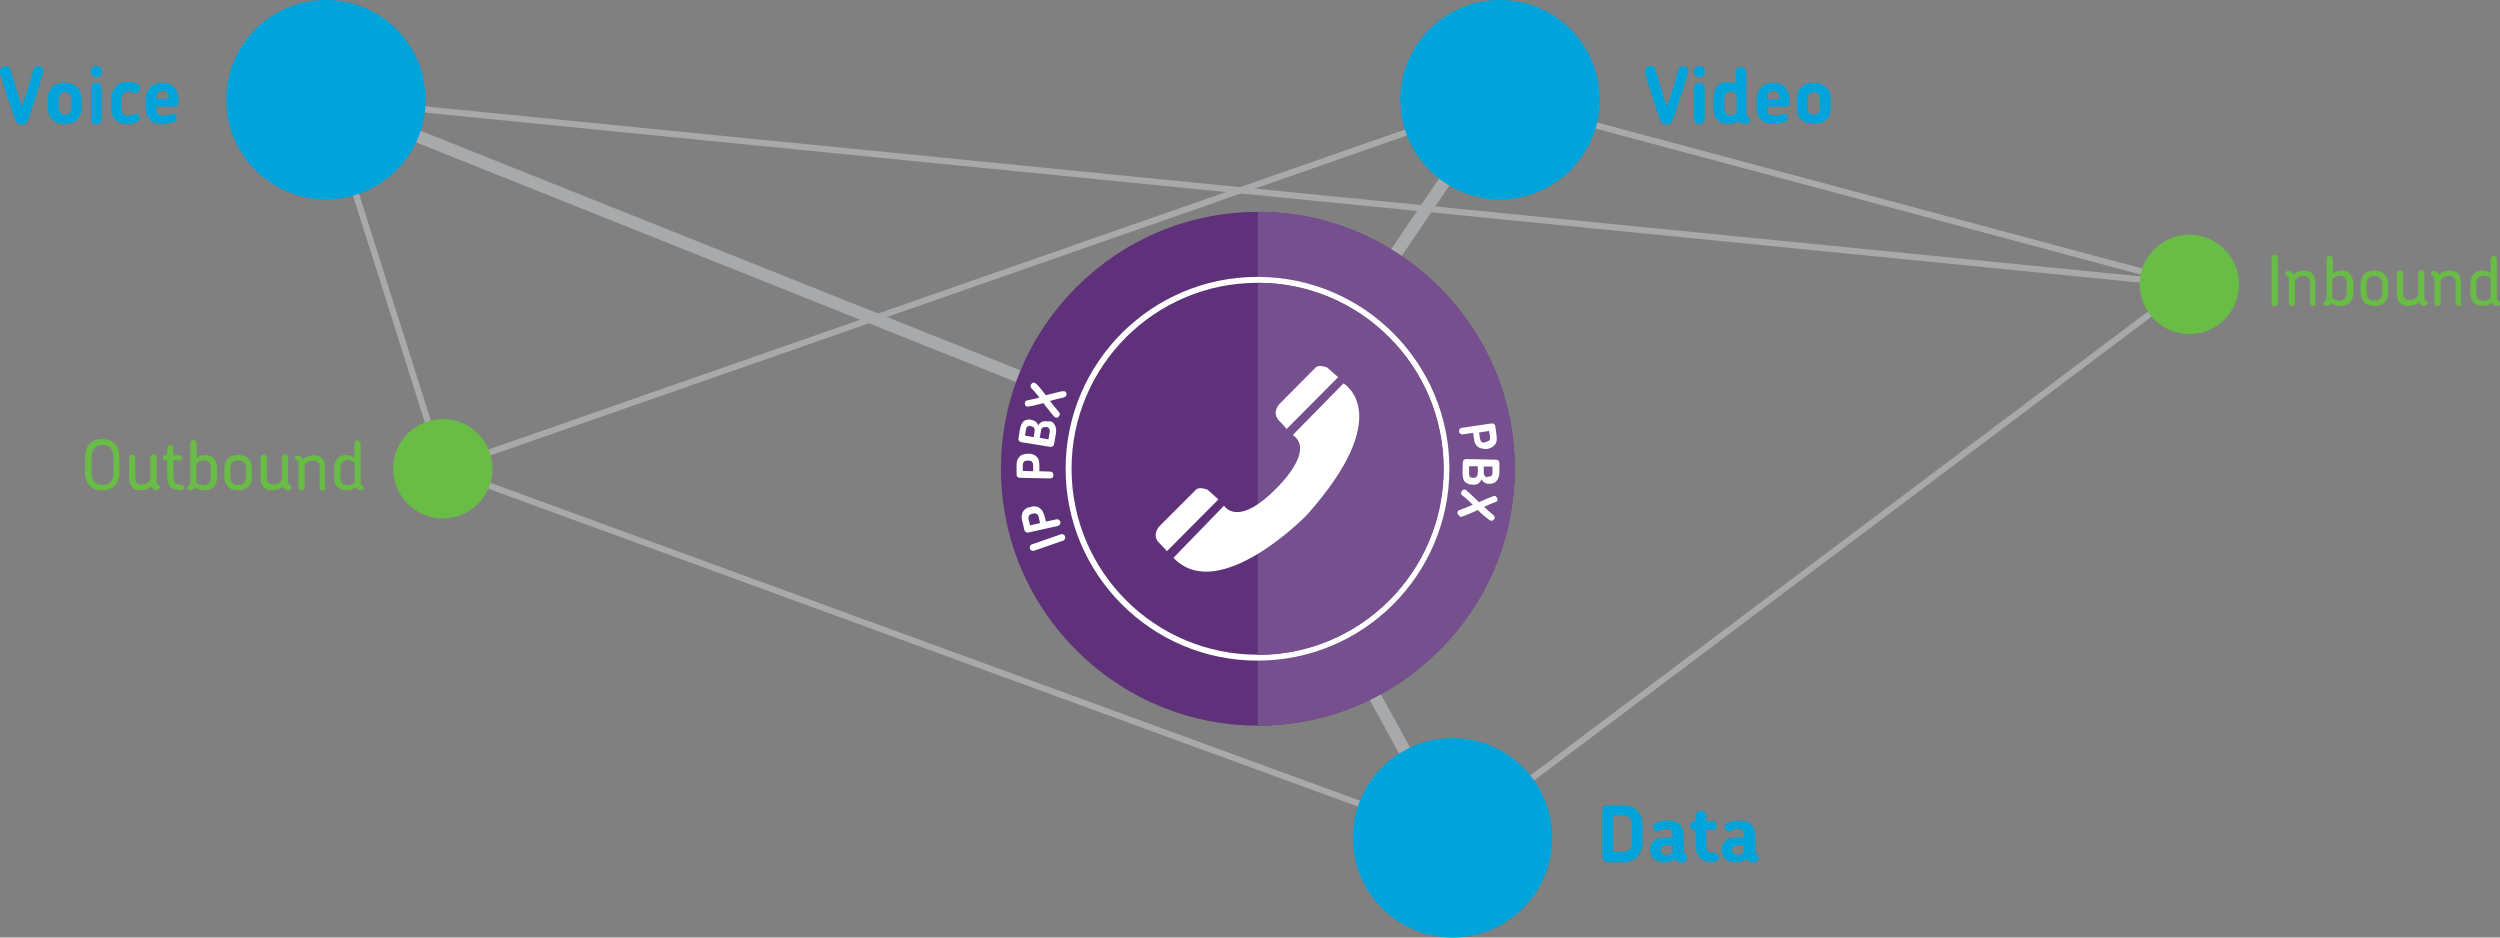<?xml version="1.0" encoding="utf-8"?>
<!-- Generator: Adobe Illustrator 19.1.0, SVG Export Plug-In . SVG Version: 6.00 Build 0)  -->
<svg version="1.1" id="Layer_1" xmlns="http://www.w3.org/2000/svg" xmlns:xlink="http://www.w3.org/1999/xlink" x="0px" y="0px"
	 viewBox="0 0 800 300" style="enable-background:new 0 0 800 300;" xml:space="preserve">
<rect x="0" y="0" width="800" height="300" fill="#808080" stroke="none"/>
<style type="text/css">
	.st0{fill:none;stroke:#A7A9AB;stroke-width:4;stroke-miterlimit:10;}
	.st1{fill:none;stroke:#A7A9AB;stroke-width:2;stroke-miterlimit:10;}
	.st2{fill:#00A3DA;}
	.st3{fill:#69BC45;}
	.st4{clip-path:url(#SVGID_2_);}
	.st5{fill:#5E317A;}
	.st6{fill:#76508E;}
	.st7{fill:#FFFFFF;}
	.st8{clip-path:url(#SVGID_2_);fill:none;stroke:#FFFFFF;stroke-width:2;stroke-miterlimit:10;}
</style>
<g>
	<line class="st0" x1="400" y1="150" x2="480" y2="31.9"/>
	<line class="st1" x1="141.7" y1="150" x2="480" y2="31.9"/>
	<line class="st1" x1="700.6" y1="91" x2="480" y2="31.9"/>
	<line class="st1" x1="141.7" y1="150" x2="104.3" y2="31.9"/>
	<line class="st1" x1="141.7" y1="150" x2="464.8" y2="268.1"/>
	<line class="st1" x1="104.3" y1="31.9" x2="700.6" y2="91"/>
	<line class="st1" x1="464.8" y1="268.1" x2="700.6" y2="91"/>
	<line class="st0" x1="400" y1="150" x2="104.3" y2="31.9"/>
	<line class="st0" x1="400" y1="150" x2="464.8" y2="268.1"/>
	<circle class="st2" cx="464.8" cy="268.1" r="31.9"/>
	<g>
		<path class="st2" d="M525.4,271.3c-0.1,0.8-0.5,1.5-0.9,2.2c-0.5,0.7-1.1,1.2-2,1.7s-2,0.7-3.3,0.7h-4.8c-0.5,0-0.9-0.2-1.2-0.5
			c-0.3-0.3-0.5-0.7-0.5-1.2v-14.8c0-0.5,0.2-0.9,0.5-1.2c0.3-0.3,0.7-0.5,1.2-0.5h4.8c1.4,0,2.5,0.2,3.3,0.7c0.8,0.4,1.5,1,2,1.7
			c0.5,0.7,0.8,1.4,0.9,2.2c0.2,0.8,0.2,1.5,0.2,2.2v4.7C525.6,269.8,525.6,270.5,525.4,271.3z M522.2,264.4c0-0.5,0-1-0.1-1.5
			c-0.1-0.4-0.3-0.8-0.5-1.1c-0.2-0.3-0.6-0.5-1-0.7c-0.4-0.2-1-0.2-1.6-0.2h-2.8v11.7h2.8c0.6,0,1.2-0.1,1.6-0.2
			c0.4-0.2,0.8-0.4,1-0.7c0.2-0.3,0.4-0.7,0.5-1.1c0.1-0.4,0.1-0.9,0.1-1.5V264.4z"/>
		<path class="st2" d="M539.3,275.7c-0.3,0.2-0.7,0.3-1.2,0.3c-0.3,0-0.6-0.1-0.9-0.2c-0.3-0.1-0.5-0.2-0.7-0.4
			c-0.2-0.1-0.3-0.3-0.5-0.5c-0.5,0.4-1,0.7-1.7,0.8c-0.6,0.1-1.2,0.2-1.8,0.2c-1.5,0-2.6-0.4-3.4-1.1c-0.7-0.7-1.1-1.7-1.1-2.8
			v-0.2c0-1.2,0.4-2.1,1.3-2.8c0.8-0.7,2.1-1,3.7-1h2.2v-0.5c0-0.7-0.1-1.3-0.4-1.7s-0.8-0.6-1.5-0.6c-0.5,0-1,0.1-1.3,0.2
			c-0.3,0.1-0.7,0.2-0.9,0.4c-0.4,0.2-0.8,0.3-1.1,0.1c-0.3-0.1-0.6-0.3-0.8-0.6s-0.2-0.6-0.2-0.9s0.3-0.7,0.7-0.9
			c0.5-0.3,1.2-0.6,1.9-0.7c0.7-0.1,1.4-0.2,2.1-0.2c0.9,0,1.7,0.1,2.3,0.3c0.6,0.2,1.2,0.5,1.6,1c0.4,0.4,0.7,1,0.9,1.7
			c0.2,0.7,0.3,1.5,0.3,2.4v4.2c0,0.4,0.1,0.7,0.2,0.9c0.1,0.2,0.3,0.3,0.5,0.5c0.1,0.1,0.2,0.3,0.3,0.4c0.1,0.2,0.1,0.4,0.1,0.6
			C539.8,275.1,539.6,275.4,539.3,275.7z M535.3,270.5h-1.8c-0.8,0-1.3,0.1-1.6,0.4c-0.3,0.3-0.4,0.6-0.4,1v0.2
			c0,0.5,0.2,0.8,0.5,1.1s0.8,0.4,1.4,0.4c0.6,0,1.1-0.2,1.4-0.5s0.5-0.8,0.5-1.5V270.5z"/>
		<path class="st2" d="M549.5,275.4c-0.3,0.3-0.6,0.4-1.1,0.4h-0.9c-0.9,0-1.7-0.1-2.3-0.4s-1.1-0.7-1.5-1.2
			c-0.4-0.5-0.7-1.1-0.8-1.8s-0.3-1.5-0.3-2.4v-4.4h-0.4c-0.4,0-0.7-0.1-1-0.4s-0.4-0.6-0.4-1c0-0.4,0.1-0.7,0.4-1
			c0.3-0.3,0.6-0.4,1-0.4h0.4v-1.7c0-0.5,0.2-0.9,0.5-1.2c0.3-0.3,0.7-0.5,1.2-0.5c0.5,0,0.9,0.2,1.2,0.5s0.5,0.7,0.5,1.2v1.7h1.9
			c0.4,0,0.7,0.1,1,0.4c0.3,0.3,0.4,0.6,0.4,1c0,0.4-0.1,0.7-0.4,1c-0.3,0.3-0.6,0.4-1,0.4h-1.9v4.4c0,1,0.1,1.8,0.4,2.2
			c0.3,0.5,0.8,0.7,1.6,0.7h0.5c0.4,0,0.8,0.1,1.1,0.4c0.3,0.3,0.4,0.6,0.4,1C549.9,274.8,549.8,275.1,549.5,275.4z"/>
		<path class="st2" d="M562.2,275.7c-0.3,0.2-0.7,0.3-1.2,0.3c-0.3,0-0.6-0.1-0.9-0.2c-0.3-0.1-0.5-0.2-0.7-0.4
			c-0.2-0.1-0.3-0.3-0.5-0.5c-0.5,0.4-1,0.7-1.7,0.8c-0.6,0.1-1.2,0.2-1.8,0.2c-1.5,0-2.6-0.4-3.4-1.1c-0.7-0.7-1.1-1.7-1.1-2.8
			v-0.2c0-1.2,0.4-2.1,1.3-2.8c0.8-0.7,2.1-1,3.7-1h2.2v-0.5c0-0.7-0.1-1.3-0.4-1.7s-0.8-0.6-1.5-0.6c-0.5,0-1,0.1-1.3,0.2
			c-0.3,0.1-0.7,0.2-0.9,0.4c-0.4,0.2-0.8,0.3-1.1,0.1c-0.3-0.1-0.6-0.3-0.8-0.6s-0.2-0.6-0.2-0.9s0.3-0.7,0.7-0.9
			c0.5-0.3,1.2-0.6,1.9-0.7c0.7-0.1,1.4-0.2,2.1-0.2c0.9,0,1.7,0.1,2.3,0.3c0.6,0.2,1.2,0.5,1.6,1c0.4,0.4,0.7,1,0.9,1.7
			c0.2,0.7,0.3,1.5,0.3,2.4v4.2c0,0.4,0.1,0.7,0.2,0.9c0.1,0.2,0.3,0.3,0.5,0.5c0.1,0.1,0.2,0.3,0.3,0.4c0.1,0.2,0.1,0.4,0.1,0.6
			C562.6,275.1,562.5,275.4,562.2,275.7z M558.1,270.5h-1.8c-0.8,0-1.3,0.1-1.6,0.4c-0.3,0.3-0.4,0.6-0.4,1v0.2
			c0,0.5,0.2,0.8,0.5,1.1s0.8,0.4,1.4,0.4c0.6,0,1.1-0.2,1.4-0.5s0.5-0.8,0.5-1.5V270.5z"/>
	</g>
	<circle class="st2" cx="480" cy="31.9" r="31.9"/>
	<g>
		<path class="st2" d="M537.9,30.5c-0.8,2.5-1.6,5-2.5,7.6c-0.2,0.7-0.5,1.1-0.9,1.4c-0.4,0.3-0.8,0.4-1.2,0.4
			c-0.5,0-0.9-0.1-1.3-0.4s-0.7-0.7-0.9-1.4c-0.9-2.6-1.7-5.1-2.5-7.5c-0.8-2.4-1.5-4.8-2.2-7.2c-0.1-0.3-0.1-0.6,0-0.9
			s0.2-0.5,0.4-0.7c0.2-0.2,0.4-0.3,0.6-0.5c0.2-0.1,0.5-0.2,0.8-0.2c0.3,0,0.6,0.1,1,0.3c0.3,0.2,0.5,0.5,0.6,1
			c0.5,1.8,1.1,3.8,1.7,5.7c0.6,2,1.2,4,1.9,6c0.7-2,1.4-4,2-6c0.6-2,1.2-3.9,1.7-5.8c0.1-0.4,0.3-0.7,0.6-0.9
			c0.3-0.2,0.6-0.3,0.9-0.3c0.2,0,0.5,0.1,0.7,0.2c0.2,0.1,0.4,0.2,0.6,0.4c0.2,0.2,0.3,0.4,0.3,0.7s0.1,0.5,0,0.8
			C539.4,25.6,538.7,28,537.9,30.5z"/>
		<path class="st2" d="M545.1,24.2c-0.4,0.4-0.8,0.5-1.3,0.5c-0.5,0-1-0.2-1.3-0.5c-0.4-0.4-0.5-0.8-0.5-1.3c0-0.5,0.2-1,0.5-1.3
			c0.4-0.4,0.8-0.5,1.3-0.5c0.5,0,1,0.2,1.3,0.5s0.5,0.8,0.5,1.3C545.7,23.4,545.5,23.9,545.1,24.2z M545,39.3
			c-0.3,0.3-0.7,0.5-1.2,0.5c-0.5,0-0.9-0.2-1.2-0.5c-0.3-0.3-0.5-0.7-0.5-1.2v-9.9c0-0.5,0.2-0.9,0.5-1.2s0.7-0.5,1.2-0.5
			c0.5,0,0.9,0.2,1.2,0.5c0.3,0.3,0.5,0.7,0.5,1.2v9.9C545.5,38.6,545.3,39,545,39.3z"/>
		<path class="st2" d="M559.6,39.4c-0.3,0.2-0.7,0.3-1.2,0.3c-0.3,0-0.5,0-0.8-0.1c-0.3-0.1-0.5-0.2-0.8-0.4
			c-0.1-0.1-0.3-0.3-0.5-0.5c-0.4,0.3-0.9,0.6-1.5,0.7c-0.6,0.2-1.1,0.3-1.7,0.3c-1.6,0-2.9-0.5-3.6-1.4c-0.8-0.9-1.2-2.2-1.2-4v-2
			c0-0.9,0.1-1.7,0.2-2.5c0.2-0.7,0.4-1.4,0.8-1.9c0.4-0.5,0.8-0.9,1.4-1.2c0.6-0.3,1.3-0.4,2.1-0.4c0.5,0,1,0.1,1.4,0.2
			c0.5,0.1,0.9,0.3,1.2,0.6l0-4c0-0.5,0.2-0.9,0.5-1.2c0.3-0.3,0.7-0.5,1.2-0.5s0.9,0.2,1.2,0.5c0.3,0.3,0.5,0.7,0.5,1.2V36
			c0,0.4,0.1,0.7,0.2,0.9c0.1,0.2,0.3,0.3,0.5,0.5c0.1,0.1,0.2,0.2,0.3,0.4c0.1,0.2,0.1,0.4,0.1,0.6C560.1,38.9,560,39.2,559.6,39.4
			z M555.6,30.1c-0.3-0.2-0.6-0.4-0.9-0.6c-0.3-0.1-0.6-0.2-0.9-0.2c-0.7,0-1.2,0.2-1.6,0.6c-0.3,0.4-0.4,1-0.4,1.8v2.9
			c0,0.8,0.2,1.3,0.5,1.7s0.8,0.6,1.6,0.6c0.6,0,1.2-0.2,1.8-0.7V30.1z"/>
		<path class="st2" d="M572.3,33.8c-0.2,0.2-0.5,0.3-0.8,0.3h-6v0.5c0,0.8,0.2,1.3,0.5,1.8c0.3,0.4,0.9,0.6,1.6,0.6
			c0.6,0,1.1,0,1.5-0.1c0.4-0.1,0.8-0.2,1.3-0.4c0.3-0.1,0.7-0.1,1,0c0.3,0.2,0.5,0.4,0.6,0.8c0.1,0.4,0.1,0.7,0,1
			c-0.1,0.3-0.4,0.5-0.7,0.6c-0.7,0.3-1.4,0.5-2,0.6c-0.7,0.1-1.3,0.2-1.9,0.2c-1,0-1.8-0.1-2.5-0.4c-0.7-0.3-1.2-0.7-1.6-1.2
			c-0.4-0.5-0.7-1.1-0.9-1.7s-0.3-1.4-0.3-2.1V32c0-0.7,0.1-1.4,0.3-2.1c0.2-0.7,0.5-1.2,1-1.8s1-0.9,1.6-1.2
			c0.7-0.3,1.4-0.4,2.4-0.4c1,0,1.8,0.1,2.4,0.4c0.7,0.3,1.2,0.7,1.6,1.2c0.4,0.5,0.7,1.1,0.9,1.7c0.2,0.7,0.3,1.3,0.3,2.1V33
			C572.7,33.3,572.6,33.6,572.3,33.8z M569,29.7c-0.3-0.4-0.8-0.6-1.5-0.6c-0.7,0-1.2,0.2-1.5,0.6c-0.3,0.4-0.5,0.9-0.5,1.7v0.3h3.9
			v-0.3C569.4,30.6,569.3,30,569,29.7z"/>
		<path class="st2" d="M585.5,36.5c-0.2,0.6-0.5,1.2-1,1.7s-1,0.9-1.7,1.1s-1.5,0.4-2.4,0.4c-0.9,0-1.7-0.1-2.4-0.4
			s-1.2-0.7-1.7-1.1s-0.8-1-1-1.7c-0.2-0.6-0.3-1.3-0.3-2.1v-2.7c0-0.7,0.1-1.4,0.3-2c0.2-0.6,0.5-1.2,1-1.7c0.4-0.5,1-0.9,1.7-1.1
			c0.7-0.3,1.5-0.4,2.4-0.4c0.9,0,1.7,0.1,2.4,0.4c0.7,0.3,1.2,0.7,1.7,1.1c0.4,0.5,0.8,1.1,1,1.7c0.2,0.6,0.3,1.3,0.3,2v2.7
			C585.8,35.2,585.7,35.9,585.5,36.5z M582.4,31.8c0-0.8-0.2-1.3-0.5-1.7c-0.3-0.4-0.8-0.6-1.5-0.6c-0.7,0-1.2,0.2-1.5,0.6
			c-0.3,0.4-0.5,1-0.5,1.7v2.6c0,0.8,0.2,1.3,0.5,1.7s0.8,0.6,1.5,0.6c0.7,0,1.2-0.2,1.5-0.6s0.5-1,0.5-1.7V31.8z"/>
	</g>
	<circle class="st2" cx="104.3" cy="31.9" r="31.9"/>
	<g>
		<path class="st2" d="M11.6,30.5c-0.8,2.5-1.6,5-2.5,7.6c-0.2,0.7-0.5,1.1-0.9,1.4c-0.4,0.3-0.8,0.4-1.2,0.4
			c-0.5,0-0.9-0.1-1.3-0.4S5,38.7,4.7,38C3.9,35.5,3,33,2.2,30.6c-0.8-2.4-1.5-4.8-2.2-7.2C0,23,0,22.7,0,22.5s0.2-0.5,0.4-0.7
			c0.2-0.2,0.4-0.3,0.6-0.5c0.2-0.1,0.5-0.2,0.8-0.2c0.3,0,0.6,0.1,1,0.3c0.3,0.2,0.5,0.5,0.6,1c0.5,1.8,1.1,3.8,1.7,5.7
			c0.6,2,1.2,4,1.9,6c0.7-2,1.4-4,2-6c0.6-2,1.2-3.9,1.7-5.8c0.1-0.4,0.3-0.7,0.6-0.9c0.3-0.2,0.6-0.3,0.9-0.3
			c0.2,0,0.5,0.1,0.7,0.2c0.2,0.1,0.4,0.2,0.6,0.4c0.2,0.2,0.3,0.4,0.3,0.7s0.1,0.5,0,0.8C13.1,25.6,12.4,28,11.6,30.5z"/>
		<path class="st2" d="M25.8,36.5c-0.2,0.6-0.5,1.2-1,1.7s-1,0.9-1.7,1.1s-1.5,0.4-2.4,0.4c-0.9,0-1.7-0.1-2.4-0.4s-1.2-0.7-1.7-1.1
			s-0.8-1-1-1.7c-0.2-0.6-0.3-1.3-0.3-2.1v-2.7c0-0.7,0.1-1.4,0.3-2c0.2-0.6,0.5-1.2,1-1.7c0.4-0.5,1-0.9,1.7-1.1
			c0.7-0.3,1.5-0.4,2.4-0.4c0.9,0,1.7,0.1,2.4,0.4c0.7,0.3,1.2,0.7,1.7,1.1c0.4,0.5,0.8,1.1,1,1.7c0.2,0.6,0.3,1.3,0.3,2v2.7
			C26.2,35.2,26.1,35.9,25.8,36.5z M22.8,31.8c0-0.8-0.2-1.3-0.5-1.7c-0.3-0.4-0.8-0.6-1.5-0.6c-0.7,0-1.2,0.2-1.5,0.6
			c-0.3,0.4-0.5,1-0.5,1.7v2.6c0,0.8,0.2,1.3,0.5,1.7s0.8,0.6,1.5,0.6c0.7,0,1.2-0.2,1.5-0.6s0.5-1,0.5-1.7V31.8z"/>
		<path class="st2" d="M32.1,24.2c-0.4,0.4-0.8,0.5-1.3,0.5c-0.5,0-1-0.2-1.3-0.5c-0.4-0.4-0.5-0.8-0.5-1.3c0-0.5,0.2-1,0.5-1.3
			c0.4-0.4,0.8-0.5,1.3-0.5c0.5,0,1,0.2,1.3,0.5c0.4,0.4,0.5,0.8,0.5,1.3C32.7,23.4,32.5,23.9,32.1,24.2z M32,39.3
			c-0.3,0.3-0.7,0.5-1.2,0.5c-0.5,0-0.9-0.2-1.2-0.5c-0.3-0.3-0.5-0.7-0.5-1.2v-9.9c0-0.5,0.2-0.9,0.5-1.2s0.7-0.5,1.2-0.5
			c0.5,0,0.9,0.2,1.2,0.5c0.3,0.3,0.5,0.7,0.5,1.2v9.9C32.5,38.6,32.3,39,32,39.3z"/>
		<path class="st2" d="M43.9,29.7c-0.3,0.1-0.7,0.1-1,0c-0.3-0.1-0.6-0.2-0.8-0.3c-0.3-0.1-0.6-0.1-1.1-0.1c-0.7,0-1.2,0.2-1.6,0.7
			c-0.4,0.5-0.6,1.2-0.6,2v2.3c0,0.9,0.2,1.5,0.5,2s0.9,0.7,1.6,0.7c0.3,0,0.6,0,0.9-0.1c0.3-0.1,0.7-0.2,1.1-0.4
			c0.3-0.1,0.7-0.2,1,0c0.3,0.1,0.6,0.4,0.7,0.8c0.1,0.4,0.1,0.8,0,1c-0.2,0.3-0.4,0.5-0.7,0.7c-0.5,0.3-1.1,0.5-1.6,0.6
			c-0.5,0.1-1.1,0.1-1.6,0.1c-0.9,0-1.7-0.1-2.4-0.4s-1.2-0.7-1.6-1.2c-0.4-0.5-0.7-1.1-0.9-1.8c-0.2-0.7-0.3-1.4-0.3-2.3v-1.8
			c0-0.8,0.1-1.6,0.3-2.3c0.2-0.7,0.6-1.3,1-1.9s1-1,1.6-1.3c0.7-0.3,1.4-0.5,2.3-0.5c0.5,0,1.1,0,1.7,0.1s1.1,0.3,1.6,0.6
			c0.3,0.2,0.5,0.4,0.7,0.7c0.1,0.3,0.1,0.6,0,1C44.5,29.3,44.2,29.5,43.9,29.7z"/>
		<path class="st2" d="M56.8,33.8c-0.2,0.2-0.5,0.3-0.8,0.3h-6v0.5c0,0.8,0.2,1.3,0.5,1.8c0.3,0.4,0.9,0.6,1.6,0.6
			c0.6,0,1.1,0,1.5-0.1c0.4-0.1,0.8-0.2,1.3-0.4c0.3-0.1,0.7-0.1,1,0c0.3,0.2,0.5,0.4,0.6,0.8c0.1,0.4,0.1,0.7,0,1
			c-0.1,0.3-0.4,0.5-0.7,0.6c-0.7,0.3-1.4,0.5-2,0.6c-0.7,0.1-1.3,0.2-1.9,0.2c-1,0-1.8-0.1-2.5-0.4c-0.7-0.3-1.2-0.7-1.6-1.2
			c-0.4-0.5-0.7-1.1-0.9-1.7s-0.3-1.4-0.3-2.1V32c0-0.7,0.1-1.4,0.3-2.1c0.2-0.7,0.5-1.2,1-1.8s1-0.9,1.6-1.2
			c0.7-0.3,1.4-0.4,2.4-0.4c1,0,1.8,0.1,2.4,0.4c0.7,0.3,1.2,0.7,1.6,1.2c0.4,0.5,0.7,1.1,0.9,1.7c0.2,0.7,0.3,1.3,0.3,2.1V33
			C57.2,33.3,57,33.6,56.8,33.8z M53.5,29.7c-0.3-0.4-0.8-0.6-1.5-0.6c-0.7,0-1.2,0.2-1.5,0.6C50.2,30,50,30.6,50,31.3v0.3h3.9v-0.3
			C53.9,30.6,53.8,30,53.5,29.7z"/>
	</g>
	<circle class="st3" cx="700.6" cy="91" r="15.9"/>
	<circle class="st3" cx="141.7" cy="150" r="15.9"/>
	<g>
		<g>
			<path class="st3" d="M37,155.1c-1,1.2-2.4,1.8-4.3,1.8c-1.9,0-3.4-0.6-4.3-1.8c-0.8-1-1.2-2.4-1.2-4.1v-4.6
				c0-1.7,0.4-3.1,1.2-4.1c0.9-1.2,2.4-1.8,4.3-1.8c1.9,0,3.3,0.6,4.3,1.8c0.8,1,1.2,2.4,1.2,4.1v4.6
				C38.2,152.8,37.8,154.1,37,155.1z M36.3,146.5c0-2.7-1.2-4.1-3.5-4.1s-3.5,1.4-3.5,4.1v4.6c0,2.8,1.2,4.1,3.5,4.1
				s3.5-1.4,3.5-4.1V146.5z"/>
			<path class="st3" d="M50,156.9c-0.4,0-0.8-0.2-1.2-0.5c-0.2-0.2-0.4-0.4-0.5-0.8c-0.8,0.9-1.9,1.3-3.4,1.3c-2.4,0-3.6-1.3-3.6-4
				v-6.4c0-0.3,0.1-0.5,0.3-0.7c0.2-0.2,0.4-0.3,0.7-0.3c0.3,0,0.5,0.1,0.7,0.3c0.2,0.2,0.3,0.4,0.3,0.7v6.2c0,0.8,0.1,1.3,0.4,1.7
				c0.3,0.4,0.9,0.6,1.7,0.6c1.3,0,2.2-0.5,2.7-1.5v-7.1c0-0.3,0.1-0.5,0.3-0.7c0.2-0.2,0.4-0.3,0.7-0.3c0.3,0,0.5,0.1,0.7,0.3
				c0.2,0.2,0.3,0.4,0.3,0.7v7.5c0,0.7,0.2,1.2,0.7,1.4c0.2,0.1,0.4,0.3,0.4,0.6C50.9,156.7,50.6,156.9,50,156.9z"/>
			<path class="st3" d="M58.7,156.5c-0.2,0.2-0.4,0.3-0.6,0.3h-0.7c-1.4,0-2.5-0.4-3.1-1.3c-0.5-0.8-0.8-1.9-0.8-3.5v-4.7h-0.6
				c-0.2,0-0.4-0.1-0.6-0.2c-0.2-0.2-0.2-0.4-0.2-0.6c0-0.2,0.1-0.4,0.2-0.6c0.2-0.2,0.4-0.2,0.6-0.2h0.6v-2.3
				c0-0.3,0.1-0.5,0.3-0.7c0.2-0.2,0.4-0.3,0.7-0.3s0.5,0.1,0.7,0.3c0.2,0.2,0.3,0.4,0.3,0.7v2.3h2c0.2,0,0.4,0.1,0.6,0.2
				c0.2,0.2,0.2,0.4,0.2,0.6c0,0.2-0.1,0.4-0.2,0.6c-0.2,0.2-0.4,0.2-0.6,0.2h-2v4.7c0,1.1,0.1,1.9,0.4,2.4c0.3,0.4,0.9,0.7,1.7,0.7
				H58c0.2,0,0.5,0.1,0.6,0.3c0.2,0.2,0.3,0.4,0.3,0.6C58.9,156.2,58.8,156.4,58.7,156.5z"/>
			<path class="st3" d="M65.3,156.9c-1.1,0-2-0.3-2.9-0.9c-0.4,0.6-0.9,0.9-1.6,0.9c-0.6,0-0.9-0.3-0.9-0.8c0-0.3,0.1-0.5,0.4-0.6
				c0.4-0.2,0.6-0.7,0.6-1.4v-12.3c0-0.3,0.1-0.5,0.3-0.7s0.4-0.3,0.7-0.3s0.5,0.1,0.7,0.3s0.3,0.4,0.3,0.7v4.8c0.8-0.7,1.7-1,2.8-1
				c2.5,0,3.8,1.6,3.8,4.8v2.1C69.4,155.4,68.1,156.9,65.3,156.9z M67.5,150.1c0-1.9-0.8-2.8-2.3-2.8c-1,0-1.7,0.4-2.4,1.1v6
				c0.7,0.6,1.4,0.9,2.2,0.9c1.6,0,2.4-0.9,2.4-2.7V150.1z"/>
			<path class="st3" d="M79.6,155.6c-0.8,0.9-1.9,1.3-3.4,1.3c-1.5,0-2.6-0.4-3.4-1.3c-0.7-0.8-1-1.9-1-3.2v-2.3
				c0-1.3,0.3-2.4,1-3.2c0.8-0.9,1.9-1.3,3.4-1.3c1.5,0,2.6,0.4,3.4,1.3c0.7,0.8,1,1.9,1,3.2v2.3C80.7,153.7,80.3,154.8,79.6,155.6z
				 M78.7,150.1c0-1.8-0.8-2.8-2.5-2.8c-1.7,0-2.5,0.9-2.5,2.8v2.3c0,1.9,0.8,2.8,2.5,2.8c1.7,0,2.5-0.9,2.5-2.8V150.1z"/>
			<path class="st3" d="M92.1,156.9c-0.4,0-0.8-0.2-1.2-0.5c-0.2-0.2-0.4-0.4-0.5-0.8c-0.8,0.9-1.9,1.3-3.4,1.3
				c-2.4,0-3.6-1.3-3.6-4v-6.4c0-0.3,0.1-0.5,0.3-0.7c0.2-0.2,0.4-0.3,0.7-0.3c0.3,0,0.5,0.1,0.7,0.3c0.2,0.2,0.3,0.4,0.3,0.7v6.2
				c0,0.8,0.1,1.3,0.4,1.7c0.3,0.4,0.9,0.6,1.7,0.6c1.3,0,2.2-0.5,2.7-1.5v-7.1c0-0.3,0.1-0.5,0.3-0.7c0.2-0.2,0.4-0.3,0.7-0.3
				c0.3,0,0.5,0.1,0.7,0.3c0.2,0.2,0.3,0.4,0.3,0.7v7.5c0,0.7,0.2,1.2,0.7,1.4c0.2,0.1,0.4,0.3,0.4,0.6
				C93.1,156.7,92.8,156.9,92.1,156.9z"/>
			<path class="st3" d="M104,156.7c-0.2,0.2-0.4,0.3-0.7,0.3c-0.3,0-0.5-0.1-0.7-0.3c-0.2-0.2-0.3-0.4-0.3-0.7v-6.2
				c0-0.8-0.1-1.3-0.4-1.7c-0.3-0.4-0.9-0.7-1.7-0.7c-1.2,0-2.1,0.5-2.7,1.4v7.2c0,0.3-0.1,0.5-0.3,0.7c-0.2,0.2-0.4,0.3-0.7,0.3
				s-0.5-0.1-0.7-0.3c-0.2-0.2-0.3-0.4-0.3-0.7v-7.4c0-0.7-0.2-1.2-0.7-1.4c-0.2-0.1-0.4-0.3-0.4-0.6c0-0.6,0.3-0.8,0.9-0.8
				c0.4,0,0.8,0.2,1.2,0.5c0.2,0.2,0.4,0.5,0.5,0.7c0.8-0.9,2-1.3,3.4-1.3c2.4,0,3.6,1.3,3.6,4v6.4
				C104.3,156.2,104.2,156.5,104,156.7z"/>
			<path class="st3" d="M115.5,156.9c-0.7,0-1.2-0.3-1.6-1c-0.9,0.6-1.8,1-2.9,1c-2.7,0-4.1-1.5-4.1-4.4v-2c0-3.3,1.3-4.9,3.9-4.9
				c1,0,1.9,0.3,2.6,0.9v-4.6c0-0.3,0.1-0.5,0.3-0.7s0.4-0.3,0.7-0.3c0.3,0,0.5,0.1,0.7,0.3c0.2,0.2,0.3,0.4,0.3,0.7v12.3
				c0,0.7,0.2,1.2,0.6,1.4c0.2,0.1,0.4,0.3,0.4,0.6C116.5,156.7,116.2,156.9,115.5,156.9z M113.6,148.2c-0.7-0.7-1.4-1-2.3-1
				c-1.6,0-2.4,1-2.4,3v2.4c0,1.8,0.8,2.7,2.4,2.7c0.8,0,1.5-0.3,2.2-0.9V148.2z"/>
		</g>
	</g>
	<g>
		<g>
			<path class="st3" d="M728.6,97.7c-0.2,0.2-0.4,0.3-0.7,0.3c-0.3,0-0.5-0.1-0.7-0.3c-0.2-0.2-0.3-0.4-0.3-0.7V82.5
				c0-0.3,0.1-0.5,0.3-0.7c0.2-0.2,0.4-0.3,0.7-0.3c0.3,0,0.5,0.1,0.7,0.3c0.2,0.2,0.3,0.4,0.3,0.7V97
				C728.9,97.3,728.8,97.5,728.6,97.7z"/>
			<path class="st3" d="M740.9,97.6c-0.2,0.2-0.4,0.3-0.7,0.3c-0.3,0-0.5-0.1-0.7-0.3s-0.3-0.4-0.3-0.7v-6.2c0-0.8-0.1-1.3-0.4-1.7
				c-0.3-0.4-0.9-0.7-1.7-0.7c-1.2,0-2.1,0.5-2.7,1.4v7.2c0,0.3-0.1,0.5-0.3,0.7s-0.4,0.3-0.7,0.3s-0.5-0.1-0.7-0.3
				c-0.2-0.2-0.3-0.4-0.3-0.7v-7.4c0-0.7-0.2-1.2-0.7-1.4c-0.2-0.1-0.4-0.3-0.4-0.6c0-0.6,0.3-0.8,0.9-0.8c0.4,0,0.8,0.2,1.2,0.5
				c0.2,0.2,0.4,0.5,0.5,0.7c0.8-0.9,2-1.3,3.4-1.3c2.4,0,3.6,1.3,3.6,4v6.4C741.1,97.2,741,97.4,740.9,97.6z"/>
			<path class="st3" d="M748.9,97.9c-1.1,0-2-0.3-2.9-0.9c-0.4,0.6-0.9,0.9-1.6,0.9c-0.6,0-0.9-0.3-0.9-0.8c0-0.3,0.1-0.5,0.4-0.6
				c0.4-0.2,0.6-0.7,0.6-1.4V82.8c0-0.3,0.1-0.5,0.3-0.7s0.4-0.3,0.7-0.3s0.5,0.1,0.7,0.3s0.3,0.4,0.3,0.7v4.8c0.8-0.7,1.7-1,2.8-1
				c2.5,0,3.8,1.6,3.8,4.8v2.1C753,96.4,751.6,97.9,748.9,97.9z M751,91c0-1.9-0.8-2.8-2.3-2.8c-1,0-1.7,0.4-2.4,1.1v6
				c0.7,0.6,1.4,0.9,2.2,0.9c1.6,0,2.4-0.9,2.4-2.7V91z"/>
			<path class="st3" d="M763.2,96.6c-0.8,0.9-1.9,1.3-3.4,1.3c-1.5,0-2.6-0.4-3.4-1.3c-0.7-0.8-1-1.9-1-3.2v-2.3
				c0-1.3,0.3-2.4,1-3.2c0.8-0.9,1.9-1.3,3.4-1.3c1.5,0,2.6,0.4,3.4,1.3c0.7,0.8,1,1.9,1,3.2v2.3C764.2,94.7,763.9,95.8,763.2,96.6z
				 M762.3,91.1c0-1.8-0.8-2.8-2.5-2.8c-1.7,0-2.5,0.9-2.5,2.8v2.3c0,1.9,0.8,2.8,2.5,2.8c1.7,0,2.5-0.9,2.5-2.8V91.1z"/>
			<path class="st3" d="M775.7,97.9c-0.4,0-0.8-0.2-1.2-0.5c-0.2-0.2-0.4-0.4-0.5-0.8c-0.8,0.9-1.9,1.3-3.4,1.3
				c-2.4,0-3.6-1.3-3.6-4v-6.4c0-0.3,0.1-0.5,0.3-0.7c0.2-0.2,0.4-0.3,0.7-0.3c0.3,0,0.5,0.1,0.7,0.3c0.2,0.2,0.3,0.4,0.3,0.7v6.2
				c0,0.8,0.1,1.3,0.4,1.7c0.3,0.4,0.9,0.6,1.7,0.6c1.3,0,2.2-0.5,2.7-1.5v-7.1c0-0.3,0.1-0.5,0.3-0.7c0.2-0.2,0.4-0.3,0.7-0.3
				c0.3,0,0.5,0.1,0.7,0.3c0.2,0.2,0.3,0.4,0.3,0.7V95c0,0.7,0.2,1.2,0.7,1.4c0.2,0.1,0.4,0.3,0.4,0.6
				C776.6,97.6,776.3,97.9,775.7,97.9z"/>
			<path class="st3" d="M787.5,97.6c-0.2,0.2-0.4,0.3-0.7,0.3c-0.3,0-0.5-0.1-0.7-0.3s-0.3-0.4-0.3-0.7v-6.2c0-0.8-0.1-1.3-0.4-1.7
				c-0.3-0.4-0.9-0.7-1.7-0.7c-1.2,0-2.1,0.5-2.7,1.4v7.2c0,0.3-0.1,0.5-0.3,0.7s-0.4,0.3-0.7,0.3s-0.5-0.1-0.7-0.3
				c-0.2-0.2-0.3-0.4-0.3-0.7v-7.4c0-0.7-0.2-1.2-0.7-1.4c-0.2-0.1-0.4-0.3-0.4-0.6c0-0.6,0.3-0.8,0.9-0.8c0.4,0,0.8,0.2,1.2,0.5
				c0.2,0.2,0.4,0.5,0.5,0.7c0.8-0.9,2-1.3,3.4-1.3c2.4,0,3.6,1.3,3.6,4v6.4C787.8,97.2,787.7,97.4,787.5,97.6z"/>
			<path class="st3" d="M799.1,97.9c-0.7,0-1.2-0.3-1.6-1c-0.9,0.6-1.8,1-2.9,1c-2.7,0-4.1-1.5-4.1-4.4v-2c0-3.3,1.3-4.9,3.9-4.9
				c1,0,1.9,0.3,2.6,0.9v-4.6c0-0.3,0.1-0.5,0.3-0.7s0.4-0.3,0.7-0.3c0.3,0,0.5,0.1,0.7,0.3c0.2,0.2,0.3,0.4,0.3,0.7V95
				c0,0.7,0.2,1.2,0.6,1.4c0.2,0.1,0.4,0.3,0.4,0.6C800,97.6,799.7,97.9,799.1,97.9z M797.1,89.2c-0.7-0.7-1.4-1-2.3-1
				c-1.6,0-2.4,1-2.4,3v2.4c0,1.8,0.8,2.7,2.4,2.7c0.8,0,1.5-0.3,2.2-0.9V89.2z"/>
		</g>
	</g>
	<g>
		<defs>
			<path id="SVGID_1_" d="M402.5,67.8C402.5,67.8,402.5,67.8,402.5,67.8c-45.3,0-82.2,36.9-82.2,82.2c0,45.3,36.9,82.2,82.2,82.2
				c0,0,0,0,0,0c45.3,0,82.2-36.9,82.2-82.2C484.7,104.7,447.8,67.8,402.5,67.8z"/>
		</defs>
		<clipPath id="SVGID_2_">
			<use xlink:href="#SVGID_1_"  style="overflow:visible;"/>
		</clipPath>
		<g class="st4">
			<path class="st5" d="M402.5,67.8C402.5,67.8,402.5,67.8,402.5,67.8c-45.3,0-82.2,36.9-82.2,82.2c0,45.3,36.9,82.2,82.2,82.2
				c0,0,0,0,0,0c45.3,0,82.2-36.9,82.2-82.2C484.7,104.7,447.8,67.8,402.5,67.8z"/>
		</g>
		<g class="st4">
			<path class="st6" d="M402.5,67.8v164.4c45.3,0,82.2-36.9,82.2-82.2C484.7,104.7,447.8,67.8,402.5,67.8z"/>
		</g>
		<g class="st4">
			<path class="st5" d="M402.4,210.5c-33.3,0-60.5-27.1-60.5-60.5s27.1-60.5,60.5-60.5c33.3,0,60.5,27.1,60.5,60.5
				S435.8,210.5,402.4,210.5z"/>
			<g>
				<path class="st7" d="M402.4,90.5c32.9,0,59.5,26.7,59.5,59.5c0,32.9-26.7,59.5-59.5,59.5c-32.9,0-59.5-26.7-59.5-59.5
					C342.9,117.1,369.6,90.5,402.4,90.5 M402.4,88.6c-33.9,0-61.4,27.5-61.4,61.4s27.5,61.4,61.4,61.4c33.9,0,61.4-27.5,61.4-61.4
					S436.3,88.6,402.4,88.6L402.4,88.6z"/>
			</g>
		</g>
		<g class="st4">
			<path class="st6" d="M402.5,90.5v119.1c32.9,0,59.5-26.7,59.5-59.5C462,117.1,435.3,90.5,402.5,90.5z"/>
		</g>
		<g class="st4">
			<path class="st7" d="M413.7,139.2l16.2-16.5c0,0,17.2,9.7-11.8,42.2c0,0-28.1,28.8-42.6,13.6l16.2-16.7c0,0,4.1,7.3,16.7-5.5
				C408.5,156.2,421.1,144.3,413.7,139.2z"/>
			<path class="st7" d="M411.7,137.3l16.5-16.6l-3.5-3.1c0,0-2.6-1.1-3.7,0c-1.2,1.2-11.7,11.8-11.7,11.8s-2.5,2.8,0.1,5.3
				C411.8,137.2,411.7,137.3,411.7,137.3z"/>
			<path class="st7" d="M373.4,176.4l16.5-16.6l-3.5-3.1c0,0-2.6-1.1-3.7,0c-1.2,1.2-11.8,11.8-11.8,11.8s-2.5,2.8,0.1,5.3
				C373.5,176.3,373.4,176.4,373.4,176.4z"/>
		</g>
		<g class="st4">
			<g>
				<path class="st7" d="M474,143.5c-0.4-0.1-0.8-0.3-1.1-0.5c-0.3-0.3-0.6-0.6-0.8-1c-0.2-0.4-0.4-0.9-0.4-1.5l-0.3-2l-3.3,0.5
					c-0.3,0-0.6,0-0.8-0.2c-0.2-0.2-0.4-0.4-0.4-0.7c0-0.3,0-0.6,0.2-0.8c0.2-0.2,0.4-0.4,0.7-0.4l9.5-1.4c0.3,0,0.6,0,0.8,0.2
					c0.2,0.2,0.4,0.4,0.4,0.7l0.4,3c0.1,0.7,0.1,1.3,0,1.8c-0.1,0.5-0.3,0.9-0.6,1.2s-0.6,0.6-1,0.8c-0.4,0.2-0.8,0.3-1.1,0.4
					l-0.8,0.1C474.9,143.6,474.5,143.6,474,143.5z M475.8,141.3c0.2,0,0.3-0.1,0.4-0.1c0.1-0.1,0.3-0.2,0.4-0.3
					c0.1-0.1,0.2-0.3,0.2-0.5s0-0.5,0-0.8l-0.3-1.7l-3.2,0.5l0.3,1.9c0,0.3,0.1,0.5,0.2,0.7c0.1,0.2,0.2,0.3,0.3,0.4
					c0.1,0.1,0.3,0.2,0.4,0.2c0.2,0,0.3,0,0.5,0L475.8,141.3z"/>
				<path class="st7" d="M469.8,154.8c-0.4-0.1-0.7-0.3-1-0.6c-0.3-0.3-0.5-0.7-0.6-1.1c-0.1-0.5-0.2-1-0.2-1.7l0.1-3.4
					c0-0.3,0.1-0.6,0.3-0.8s0.5-0.3,0.8-0.3l9.5,0.2c0.3,0,0.6,0.1,0.8,0.3s0.3,0.5,0.3,0.8l0,3c0,0.7-0.1,1.2-0.3,1.7
					c-0.2,0.5-0.4,0.8-0.7,1.1c-0.3,0.3-0.6,0.5-0.9,0.6c-0.4,0.1-0.7,0.2-1.1,0.2l-0.4,0c-0.5,0-1-0.1-1.4-0.4
					c-0.4-0.2-0.7-0.6-0.9-1.1c-0.2,0.6-0.6,1.1-1,1.4s-1,0.4-1.5,0.4l-0.4,0C470.5,155.1,470.1,155,469.8,154.8z M471.6,152.9
					c0.4,0,0.7-0.1,0.9-0.4s0.4-0.6,0.4-1.1l0-2.2l-2.8,0l0,2.3c0,0.5,0.1,0.9,0.3,1.1c0.2,0.2,0.5,0.3,0.9,0.3L471.6,152.9z
					 M476.4,152.5c0.4,0,0.6-0.1,0.9-0.3c0.2-0.2,0.3-0.6,0.3-1l0-1.9l-2.8,0l0,1.5c0,0.2,0,0.5,0,0.7c0,0.2,0.1,0.4,0.2,0.6
					c0.1,0.2,0.2,0.3,0.4,0.4s0.3,0.1,0.6,0.2L476.4,152.5z"/>
				<path class="st7" d="M466.9,165c-0.1-0.1-0.2-0.2-0.3-0.3c-0.1-0.1-0.1-0.2-0.2-0.4c0-0.1,0-0.3,0-0.4c0-0.2,0.1-0.3,0.2-0.4
					c0.1-0.1,0.3-0.3,0.5-0.3c0.7-0.3,1.4-0.5,2.1-0.8c0.7-0.3,1.4-0.6,2.1-0.9c-0.6-0.5-1.1-1-1.6-1.5c-0.5-0.5-1.1-1-1.7-1.4
					c-0.2-0.1-0.3-0.3-0.4-0.5c-0.1-0.2-0.1-0.3,0-0.5c0-0.3,0.2-0.5,0.4-0.7c0.2-0.2,0.5-0.3,0.8-0.2c0.2,0,0.4,0.1,0.5,0.3
					c0.7,0.6,1.4,1.2,2,1.8s1.3,1.2,2,1.9c0.7-0.3,1.5-0.7,2.2-1c0.7-0.3,1.5-0.6,2.3-0.9c0.2-0.1,0.4-0.1,0.5-0.1
					c0.3,0,0.5,0.2,0.7,0.5c0.2,0.3,0.2,0.5,0.2,0.8c0,0.2-0.1,0.3-0.2,0.4c-0.1,0.1-0.3,0.2-0.5,0.3c-0.6,0.2-1.2,0.4-1.8,0.7
					c-0.6,0.2-1.2,0.5-1.8,0.8c0.5,0.4,1,0.9,1.4,1.3c0.5,0.4,1,0.8,1.5,1.2c0.2,0.2,0.3,0.3,0.4,0.5s0.1,0.3,0.1,0.5
					c0,0.3-0.2,0.5-0.4,0.7c-0.2,0.2-0.5,0.3-0.8,0.2c-0.2,0-0.3-0.1-0.5-0.2c-0.6-0.5-1.3-1-1.9-1.5c-0.6-0.5-1.2-1.1-1.8-1.7
					c-0.8,0.4-1.7,0.8-2.5,1.1c-0.8,0.4-1.7,0.7-2.5,1c-0.2,0.1-0.4,0.1-0.6,0.1C467.2,165.2,467,165.1,466.9,165z"/>
			</g>
			<g>
				<path class="st7" d="M340.2,171c0.3,0.1,0.5,0.3,0.6,0.6s0.1,0.6,0,0.8c-0.1,0.3-0.3,0.5-0.6,0.6l-9.2,3.2
					c-0.3,0.1-0.6,0.1-0.8,0c-0.3-0.1-0.5-0.3-0.6-0.6c-0.1-0.3-0.1-0.6,0-0.8c0.1-0.3,0.3-0.5,0.6-0.6l9.2-3.2
					C339.6,170.9,339.9,170.9,340.2,171z"/>
				<path class="st7" d="M331.6,162.1c0.4,0.1,0.8,0.2,1.1,0.5c0.3,0.2,0.6,0.5,0.9,0.9c0.2,0.4,0.4,0.9,0.6,1.4l0.5,2l3.3-0.7
					c0.3-0.1,0.6,0,0.8,0.1c0.3,0.2,0.4,0.4,0.5,0.7s0,0.6-0.1,0.8c-0.2,0.2-0.4,0.4-0.7,0.5l-9.4,2.1c-0.3,0.1-0.6,0-0.8-0.1
					c-0.3-0.2-0.4-0.4-0.5-0.7l-0.7-3c-0.2-0.7-0.2-1.3-0.1-1.8c0.1-0.5,0.2-0.9,0.5-1.3c0.2-0.3,0.5-0.6,0.9-0.8
					c0.4-0.2,0.7-0.4,1.1-0.4l0.8-0.2C330.7,162,331.2,162,331.6,162.1z M330,164.5c-0.2,0-0.3,0.1-0.4,0.2s-0.2,0.2-0.3,0.3
					c-0.1,0.1-0.1,0.3-0.2,0.6s0,0.5,0.1,0.8l0.4,1.7l3.2-0.7l-0.4-1.9c-0.1-0.3-0.1-0.5-0.3-0.7c-0.1-0.2-0.2-0.3-0.4-0.4
					s-0.3-0.1-0.5-0.1s-0.3,0-0.5,0L330,164.5z"/>
				<path class="st7" d="M330.8,145.5c0.4,0.2,0.7,0.4,1,0.7s0.5,0.7,0.6,1.1c0.1,0.4,0.2,1,0.2,1.5l0,2l3.4,0.1
					c0.3,0,0.6,0.1,0.8,0.3c0.2,0.2,0.3,0.5,0.3,0.8c0,0.3-0.1,0.6-0.3,0.8c-0.2,0.2-0.5,0.3-0.8,0.3l-9.6-0.2
					c-0.3,0-0.6-0.1-0.8-0.3c-0.2-0.2-0.3-0.5-0.3-0.8l0-3c0-0.7,0.1-1.3,0.3-1.7c0.2-0.5,0.5-0.8,0.8-1.1c0.3-0.3,0.7-0.5,1.1-0.6
					c0.4-0.1,0.8-0.2,1.2-0.2l0.8,0C329.9,145.2,330.4,145.3,330.8,145.5z M328.6,147.4c-0.2,0-0.3,0-0.5,0.1
					c-0.1,0-0.3,0.1-0.4,0.2c-0.1,0.1-0.2,0.3-0.3,0.5c-0.1,0.2-0.1,0.5-0.1,0.8l0,1.7l3.3,0.1l0-1.9c0-0.3,0-0.5-0.1-0.7
					c-0.1-0.2-0.2-0.3-0.3-0.5c-0.1-0.1-0.3-0.2-0.4-0.2s-0.3-0.1-0.5-0.1L328.6,147.4z"/>
				<path class="st7" d="M336.6,135c0.3,0.2,0.6,0.4,0.8,0.8c0.2,0.3,0.4,0.7,0.5,1.2c0.1,0.5,0.1,1,0,1.7l-0.6,3.4
					c0,0.3-0.2,0.5-0.4,0.7c-0.2,0.2-0.5,0.2-0.8,0.2l-9.3-1.5c-0.3-0.1-0.5-0.2-0.7-0.4c-0.2-0.2-0.2-0.5-0.2-0.8l0.5-3
					c0.1-0.6,0.3-1.2,0.5-1.6s0.5-0.7,0.8-1c0.3-0.2,0.7-0.4,1-0.4c0.4-0.1,0.7-0.1,1.1,0l0.4,0.1c0.5,0.1,1,0.3,1.3,0.6
					c0.4,0.3,0.6,0.7,0.7,1.2c0.3-0.6,0.7-1,1.2-1.2c0.5-0.2,1-0.3,1.6-0.2l0.4,0.1C335.9,134.7,336.3,134.8,336.6,135z
					 M329.7,136.3c-0.3-0.1-0.6,0-0.9,0.2c-0.3,0.2-0.4,0.5-0.5,1l-0.3,1.9l2.8,0.5l0.2-1.5c0-0.2,0.1-0.5,0.1-0.7
					c0-0.2,0-0.4-0.1-0.6s-0.2-0.3-0.3-0.4c-0.1-0.1-0.3-0.2-0.5-0.2L329.7,136.3z M334.5,136.7c-0.4-0.1-0.7,0-0.9,0.2
					c-0.3,0.2-0.5,0.6-0.5,1.1l-0.4,2.1l2.8,0.5l0.4-2.3c0.1-0.5,0-0.9-0.2-1.2s-0.5-0.4-0.8-0.5L334.5,136.7z"/>
				<path class="st7" d="M341,125.4c0.1,0.1,0.2,0.2,0.2,0.3c0.1,0.1,0.1,0.3,0.1,0.4c0,0.1,0,0.3-0.1,0.4c0,0.2-0.1,0.3-0.3,0.4
					c-0.1,0.1-0.3,0.2-0.5,0.3c-0.7,0.2-1.4,0.3-2.2,0.5c-0.7,0.2-1.4,0.4-2.2,0.6c0.5,0.6,0.9,1.2,1.4,1.8s0.9,1.1,1.4,1.7
					c0.2,0.2,0.3,0.3,0.3,0.5c0,0.2,0,0.3,0,0.5c-0.1,0.3-0.3,0.5-0.5,0.7c-0.3,0.2-0.5,0.2-0.8,0.1c-0.2-0.1-0.4-0.2-0.5-0.3
					c-0.6-0.7-1.2-1.4-1.7-2.1c-0.6-0.7-1.1-1.4-1.7-2.2c-0.8,0.2-1.6,0.4-2.4,0.6c-0.8,0.2-1.6,0.4-2.4,0.5c-0.2,0-0.4,0-0.5,0
					c-0.3-0.1-0.5-0.3-0.6-0.6c-0.1-0.3-0.1-0.6,0-0.8c0-0.2,0.1-0.3,0.3-0.4s0.3-0.2,0.5-0.2c0.6-0.1,1.2-0.3,1.9-0.4
					s1.2-0.3,1.9-0.5c-0.4-0.5-0.8-1-1.2-1.5c-0.4-0.5-0.8-0.9-1.3-1.4c-0.2-0.2-0.3-0.4-0.3-0.5c0-0.2,0-0.3,0-0.5
					c0.1-0.3,0.3-0.5,0.5-0.7c0.3-0.2,0.5-0.2,0.8-0.1c0.2,0.1,0.3,0.2,0.5,0.3c0.6,0.6,1.1,1.2,1.6,1.8c0.5,0.6,1,1.3,1.5,1.9
					c0.9-0.3,1.8-0.5,2.7-0.7c0.9-0.2,1.7-0.5,2.6-0.6c0.2,0,0.4,0,0.6,0C340.8,125.2,340.9,125.3,341,125.4z"/>
			</g>
		</g>
	</g>
</g>
</svg>
